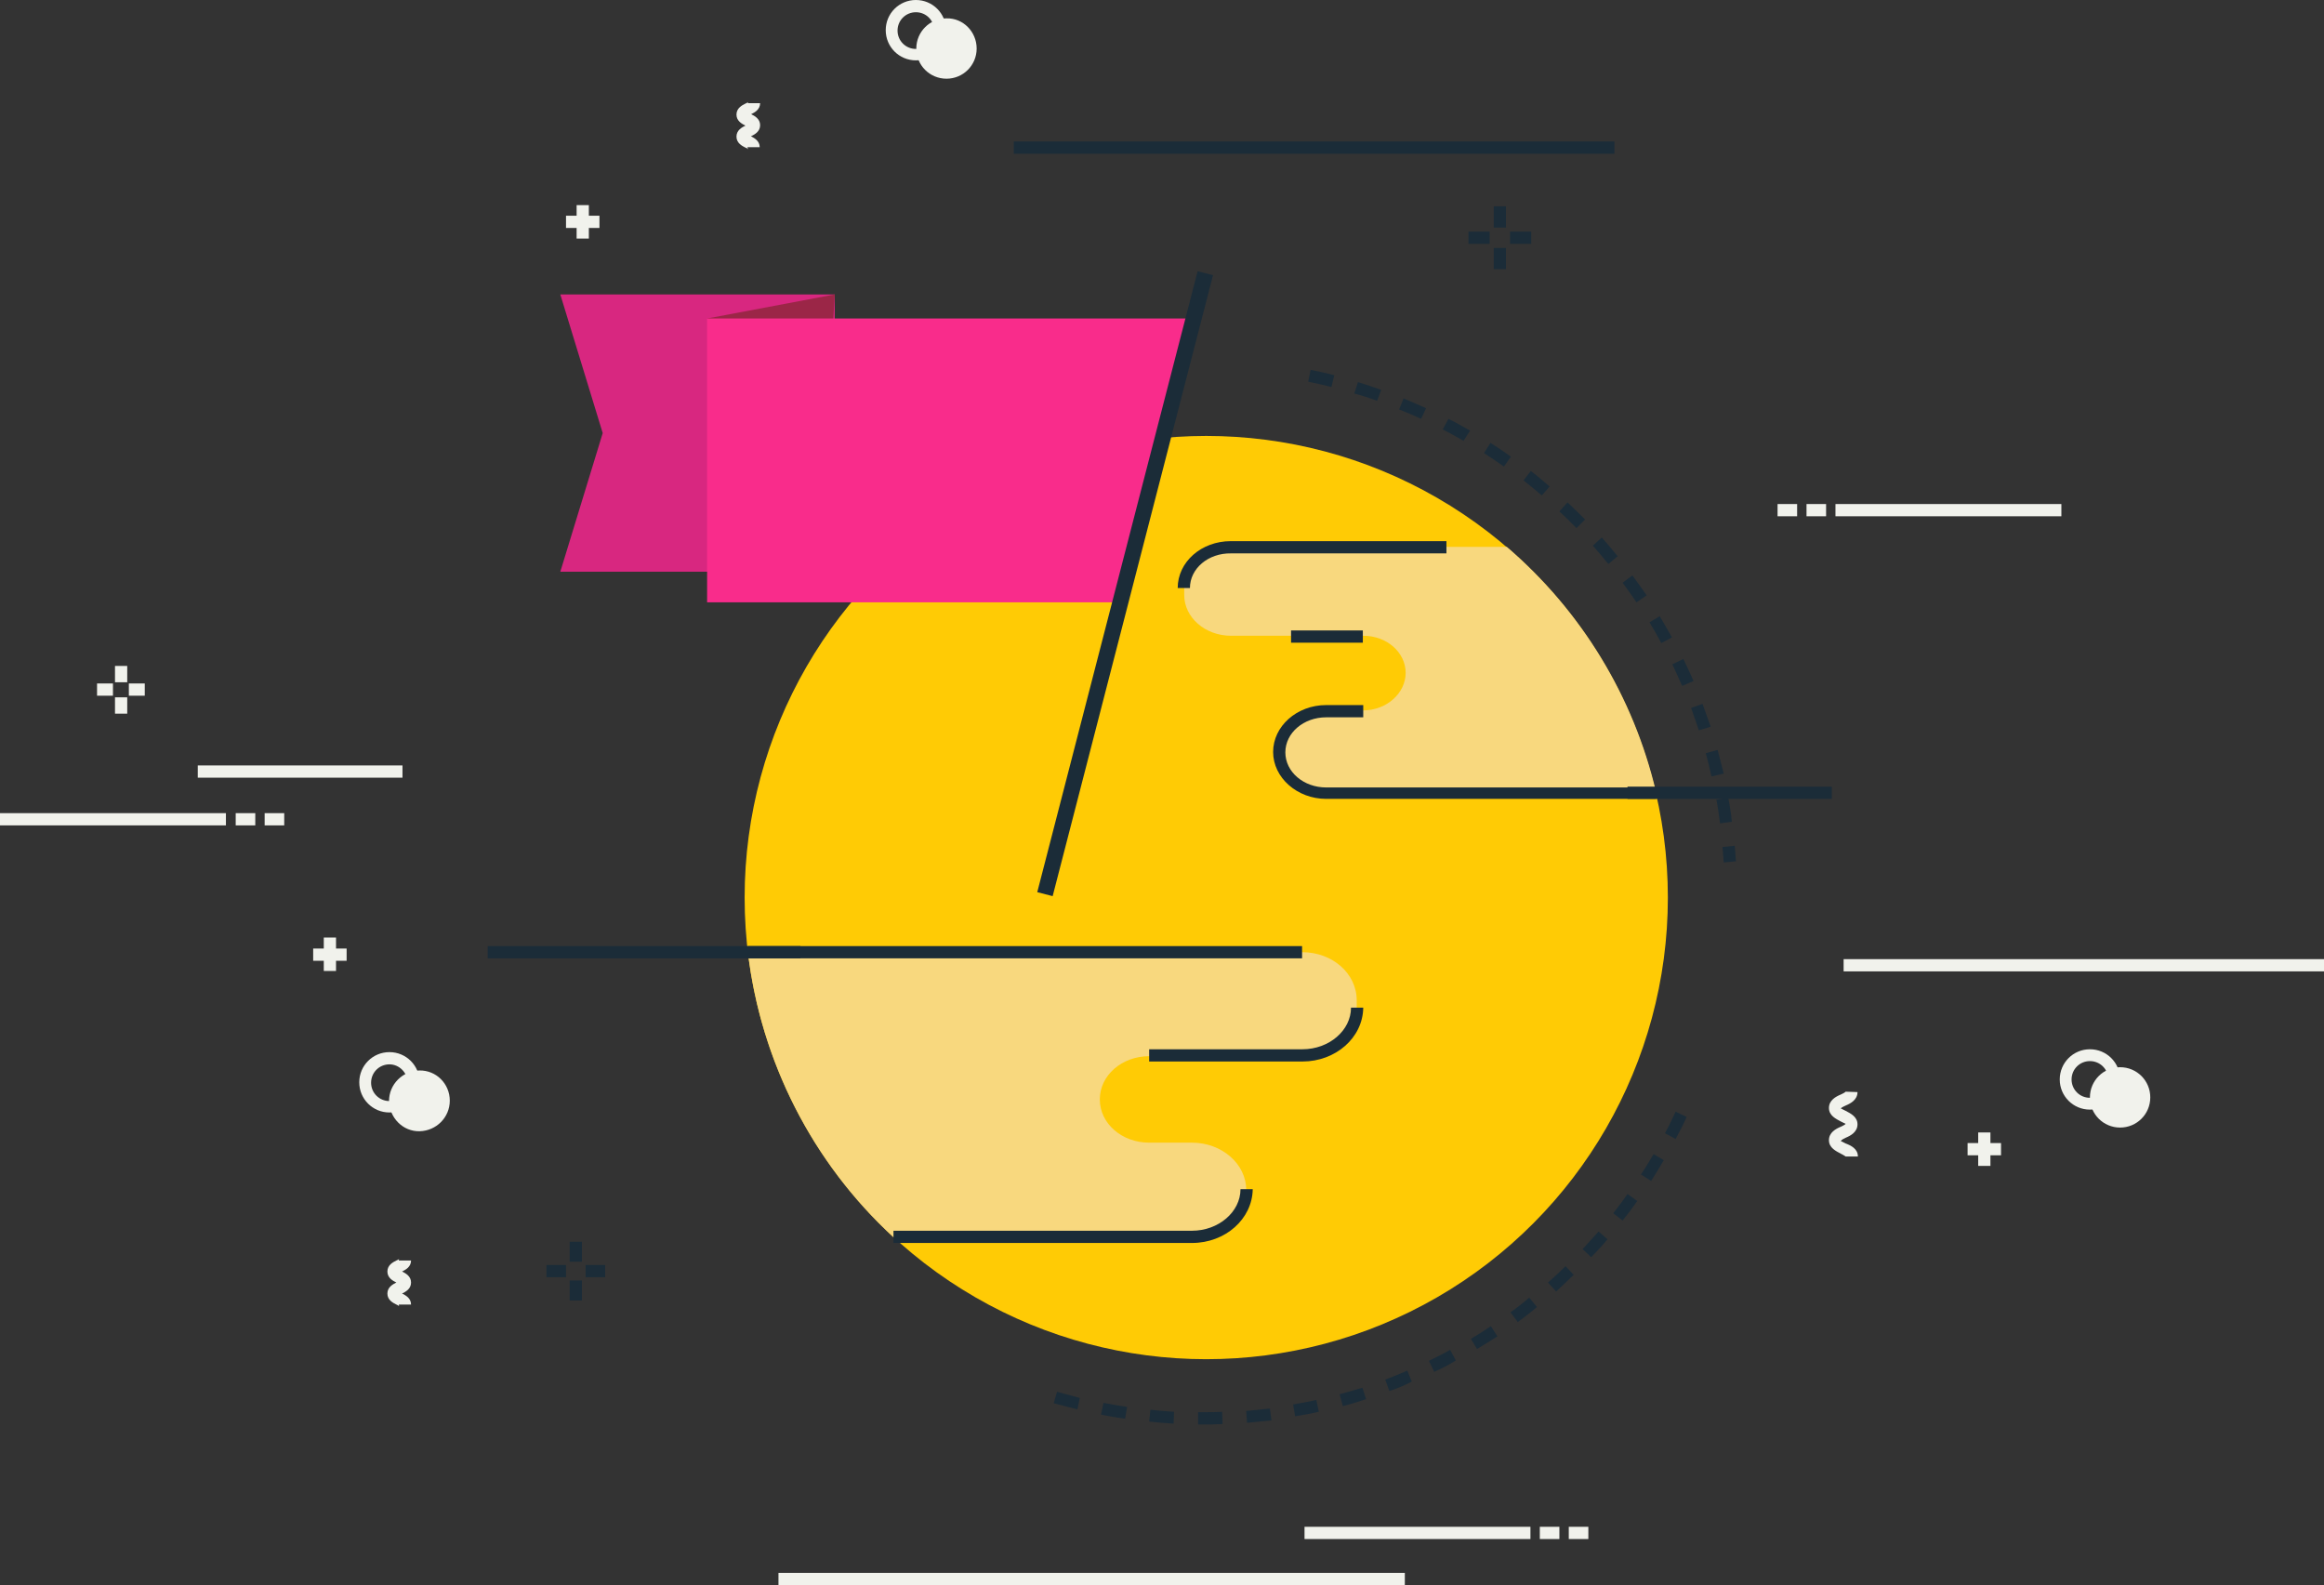 <?xml version="1.0" encoding="utf-8"?>
<!-- Generator: Adobe Illustrator 23.0.2, SVG Export Plug-In . SVG Version: 6.00 Build 0)  -->
<svg version="1.1" id="Seo" xmlns="http://www.w3.org/2000/svg" xmlns:xlink="http://www.w3.org/1999/xlink" x="0px" y="0px"
	 viewBox="0 0 569.9 388.7" style="enable-background:new 0 0 569.9 388.7;" xml:space="preserve">
<rect x="0" y="0" width="569.9" height="388.7" fill="#333333" stroke="none"/>
<style type="text/css">
	.st0{fill:#D82780;}
	.st1{fill:#9B2647;}
	.st2{fill:#F1F2EC;}
	.st3{fill:#1B2C38;}
	.st4{fill:#FFCB05;}
	.st5{fill:#F8D87E;}
	.st6{fill:#F92C8B;}
</style>
<title>09-story-company</title>
<polygon class="st0" points="204.7,140.2 137.4,140.2 147.8,106.2 137.4,72.2 204.7,72.2 "/>
<polygon class="st1" points="173.4,78.1 204.7,72.2 203.6,91 "/>
<path class="st2" d="M293.8,302.9h-5.7c-4.8,0-8.7-3.9-8.7-8.7l0,0c0-4.8,3.9-8.7,8.7-8.7h5.7c4.8,0,8.7,3.9,8.7,8.7l0,0
	C302.5,299,298.6,302.9,293.8,302.9z"/>
<path class="st3" d="M293.8,304.4h-5.7c-5.6,0.2-10.3-4.2-10.5-9.9s4.2-10.3,9.9-10.5c0.2,0,0.4,0,0.6,0h5.7
	c5.6-0.2,10.3,4.2,10.5,9.9s-4.2,10.3-9.9,10.5C294.3,304.4,294,304.4,293.8,304.4z M288.1,287c-4,0-7.2,3.2-7.2,7.2
	c0,4,3.2,7.2,7.2,7.2h5.7c4,0,7.2-3.2,7.2-7.2c0-4-3.2-7.2-7.2-7.2H288.1z"/>
<path class="st3" d="M295.2,349.3h-1.4v-3h1.4c1.5,0,3,0,4.5-0.1l0.1,3C298.3,349.3,296.7,349.3,295.2,349.3z M287.8,349.1
	c-2-0.1-4-0.3-6-0.5l0.3-2.9c1.9,0.2,3.9,0.4,5.8,0.5L287.8,349.1z M305.8,348.9l-0.2-2.9c1.9-0.2,3.9-0.4,5.8-0.6l0.4,2.9
	C309.8,348.5,307.8,348.7,305.8,348.9L305.8,348.9z M275.9,347.9c-2-0.3-4-0.6-5.9-1l0.6-2.9c1.9,0.4,3.8,0.7,5.8,1L275.9,347.9z
	 M317.6,347.3l-0.5-2.9c1.9-0.3,3.8-0.7,5.7-1.1l0.6,2.9C321.6,346.6,319.6,347,317.6,347.3L317.6,347.3z M264.2,345.6
	c-1.9-0.5-3.9-1-5.8-1.5l0.8-2.8c1.9,0.5,3.8,1,5.6,1.5L264.2,345.6z M329.3,344.8l-0.8-2.9c1.9-0.5,3.8-1.1,5.6-1.6l0.9,2.8
	C333.2,343.7,331.3,344.3,329.3,344.8L329.3,344.8z M340.7,341.1l-1-2.8c1.8-0.7,3.6-1.4,5.4-2.2l1.1,2.7
	C344.5,339.7,342.6,340.5,340.7,341.1L340.7,341.1z M351.7,336.4l-1.3-2.7c1.8-0.9,3.5-1.7,5.2-2.7l1.4,2.6
	C355.3,334.7,353.5,335.6,351.7,336.4L351.7,336.4z M362.2,330.8l-1.5-2.5c1.7-1,3.3-2,4.9-3.1l1.6,2.5
	C365.6,328.7,363.9,329.8,362.2,330.8L362.2,330.8z M372.2,324.2l-1.8-2.4c1.6-1.1,3.1-2.3,4.6-3.6l1.9,2.3
	C375.4,321.8,373.8,323,372.2,324.2L372.2,324.2z M381.6,316.7l-2-2.2c1.5-1.3,2.9-2.6,4.3-4l2,2.1C384.5,314,383,315.4,381.6,316.7
	L381.6,316.7z M390.2,308.3l-2.1-2c1.3-1.4,2.6-2.9,3.9-4.3l2.2,1.9C392.9,305.5,391.5,306.9,390.2,308.3L390.2,308.3z M397.9,299.3
	l-2.3-1.8c1.2-1.5,2.4-3.1,3.5-4.7l2.4,1.7C400.4,296.1,399.2,297.7,397.9,299.3z M404.9,289.6l-2.5-1.6c1.1-1.6,2.1-3.3,3.1-5
	l2.5,1.5C407,286.2,406,287.9,404.9,289.6z M410.9,279.3l-2.6-1.4c0.9-1.7,1.8-3.5,2.6-5.3l2.7,1.3
	C412.8,275.7,411.9,277.5,410.9,279.3z"/>
<path class="st3" d="M422.7,211.5c-0.1-1.3-0.2-2.5-0.3-3.8l3-0.3c0.1,1.3,0.2,2.5,0.3,3.8L422.7,211.5z M421.8,201.9
	c-0.3-2-0.5-3.9-0.9-5.8l2.9-0.5c0.4,2,0.7,3.9,0.9,5.9L421.8,201.9z M419.7,190.4c-0.4-1.9-0.9-3.8-1.4-5.7l2.9-0.8
	c0.5,1.9,1,3.9,1.5,5.8L419.7,190.4z M416.6,179.1c-0.6-1.9-1.3-3.7-1.9-5.5l2.8-1c0.7,1.9,1.3,3.7,2,5.6L416.6,179.1z M412.5,168.2
	c-0.8-1.8-1.6-3.6-2.4-5.3l2.7-1.3c0.9,1.8,1.7,3.6,2.5,5.4L412.5,168.2z M407.4,157.7c-0.9-1.7-1.9-3.4-2.9-5.1l2.5-1.5
	c1,1.7,2,3.4,3,5.2L407.4,157.7z M401.3,147.7c-1.1-1.6-2.2-3.2-3.4-4.8l2.4-1.8c1.2,1.6,2.3,3.2,3.5,4.9L401.3,147.7z M394.4,138.3
	c-1.2-1.5-2.5-3-3.8-4.5l2.2-2c1.3,1.5,2.6,3,3.9,4.6L394.4,138.3z M386.6,129.5c-1.4-1.4-2.8-2.8-4.2-4.1l2-2.2
	c1.5,1.4,2.9,2.8,4.3,4.2L386.6,129.5z M378.1,121.5c-1.5-1.3-3-2.5-4.5-3.7l1.8-2.3c1.6,1.2,3.1,2.5,4.6,3.8L378.1,121.5z
	 M368.8,114.4c-1.6-1.1-3.2-2.2-4.9-3.3l1.6-2.5c1.7,1.1,3.4,2.2,5,3.4L368.8,114.4z M358.9,108.1c-1.7-1-3.4-1.9-5.1-2.8l1.4-2.6
	c1.8,0.9,3.5,1.9,5.3,2.9L358.9,108.1z M348.5,102.7c-1.8-0.8-3.6-1.6-5.4-2.3l1.1-2.7c1.9,0.8,3.7,1.6,5.5,2.4L348.5,102.7z
	 M337.7,98.3c-1.8-0.7-3.7-1.3-5.6-1.8l0.9-2.8c1.9,0.6,3.8,1.2,5.7,1.9L337.7,98.3z M326.5,94.9c-1.9-0.5-3.8-0.9-5.7-1.3l0.6-2.9
	c2,0.4,3.9,0.8,5.8,1.3L326.5,94.9z"/>
<circle class="st4" cx="295.8" cy="220.1" r="113.2"/>
<path class="st5" d="M369.5,134.1h-67.6c-6.4,0-11.5,4.5-11.5,10v1.8c0,5.5,5.1,10,11.5,10h32.4c5.8,0,10.4,4.1,10.4,9.1
	s-4.7,9.2-10.4,9.2h-9.1c-6.4,0-11.5,4.5-11.5,10s5.1,10,11.5,10h80.9C400.6,170.8,387.8,149.8,369.5,134.1z"/>
<path class="st3" d="M406.1,195.9h-80.9c-7.1,0-13-5.2-13-11.5s5.8-11.5,13-11.5h9.1v3h-9.1c-5.5,0-10,3.8-10,8.6s4.5,8.6,10,8.6
	h80.9V195.9z"/>
<rect x="316.6" y="154.6" class="st3" width="17.6" height="3"/>
<path class="st3" d="M291.8,144.2h-3c0-6.4,5.8-11.5,13-11.5h52.9v3h-52.8C296.3,135.6,291.8,139.4,291.8,144.2z"/>
<path class="st5" d="M319.4,233.5H183.4c3.2,26.8,15.8,51.6,35.7,69.9h73.2c7.4,0,13.3-5.2,13.3-11.6s-6-11.6-13.3-11.6h-10.5
	c-6.7,0-12.1-4.7-12.1-10.6s5.4-10.6,12.1-10.6h37.6c7.4,0,13.3-5.2,13.3-11.6v-2.1C332.7,238.7,326.7,233.5,319.4,233.5z"/>
<path class="st3" d="M292.3,304.8h-73.2v-3h73.2c6.5,0,11.9-4.6,11.9-10.2h3C307.1,298.9,300.5,304.8,292.3,304.8z"/>
<rect x="183.4" y="232" class="st3" width="135.9" height="3"/>
<path class="st3" d="M319.4,260.3h-37.6v-3h37.6c6.5,0,11.9-4.6,11.9-10.2h3C334.2,254.5,327.5,260.3,319.4,260.3z"/>
<polygon class="st6" points="173.4,147.7 274.7,147.7 292.7,78.1 173.4,78.1 "/>
<rect x="197.3" y="141.1" transform="matrix(0.25 -0.968 0.968 0.25 68.451 374.486)" class="st3" width="157.3" height="3.9"/>
<path class="st2" d="M455.6,283.6h-3c-0.4-0.3-0.8-0.5-1.2-0.7c-1.1-0.6-2.9-1.4-2.9-3.3s1.7-2.8,2.9-3.3c0.4-0.2,0.9-0.4,1.2-0.7
	l-1.2-0.6c-1.1-0.6-2.9-1.4-2.9-3.3s1.7-2.8,2.9-3.3c0.4-0.2,0.9-0.4,1.2-0.7l2.9,0.1c0,1.9-1.7,2.8-2.9,3.3
	c-0.4,0.2-0.9,0.4-1.2,0.7l1.2,0.6c1.1,0.6,2.9,1.4,2.9,3.3s-1.7,2.8-2.9,3.3c-0.4,0.2-0.9,0.4-1.2,0.8l1.2,0.6
	C453.9,280.9,455.6,281.7,455.6,283.6z"/>
<path class="st2" d="M97.9,320.3c-0.2-0.1-0.4-0.3-0.7-0.4c-0.8-0.4-2.2-1.1-2.2-2.7s1.4-2.3,2.2-2.7h0.1h-0.1
	c-0.8-0.4-2.2-1.1-2.2-2.7s1.4-2.3,2.2-2.7c0.2-0.1,0.5-0.2,0.7-0.4c-0.1,0.1-0.1,0.2-0.1,0.4h3c0,1.6-1.4,2.3-2.2,2.7h-0.1h0.1
	c0.8,0.4,2.2,1.1,2.2,2.7s-1.4,2.3-2.2,2.7h-0.1h0.1c0.8,0.4,2.2,1.1,2.2,2.7h-3C97.8,320,97.8,320.2,97.9,320.3z"/>
<path class="st2" d="M183.5,36.6c-0.2-0.2-0.4-0.3-0.7-0.4c-0.8-0.4-2.2-1.1-2.2-2.7c0-1.6,1.4-2.3,2.2-2.7h0.1h-0.1
	c-0.8-0.4-2.2-1.1-2.2-2.7s1.4-2.3,2.2-2.7c0.2-0.1,0.5-0.2,0.7-0.4c-0.1,0.1-0.1,0.2-0.1,0.3h3c0,1.6-1.4,2.3-2.2,2.7h-0.1h0.1
	c0.8,0.4,2.2,1.1,2.2,2.7c0,1.6-1.4,2.3-2.2,2.7H184h0.1c0.8,0.4,2.2,1.1,2.2,2.7h-3C183.3,36.3,183.4,36.4,183.5,36.6z"/>
<rect y="199.4" class="st2" width="55.4" height="3"/>
<rect x="57.8" y="199.4" class="st2" width="4.8" height="3"/>
<rect x="64.9" y="199.4" class="st2" width="4.8" height="3"/>
<rect x="319.9" y="374.4" class="st2" width="55.4" height="3"/>
<rect x="377.6" y="374.4" class="st2" width="4.8" height="3"/>
<rect x="384.7" y="374.4" class="st2" width="4.8" height="3"/>
<rect x="450.1" y="123.6" class="st2" width="55.4" height="3"/>
<rect x="443" y="123.6" class="st2" width="4.8" height="3"/>
<rect x="435.9" y="123.6" class="st2" width="4.8" height="3"/>
<rect x="482.5" y="280.3" class="st2" width="8.2" height="3"/>
<rect x="485.1" y="277.7" class="st2" width="3" height="8.2"/>
<rect x="76.8" y="232.6" class="st2" width="8.2" height="3"/>
<rect x="79.4" y="229.9" class="st2" width="3" height="8.2"/>
<rect x="138.8" y="52.9" class="st2" width="8.2" height="3"/>
<rect x="141.4" y="50.3" class="st2" width="3" height="8.2"/>
<rect x="360.1" y="56.8" class="st3" width="5.2" height="3"/>
<rect x="366.3" y="50.6" class="st3" width="3" height="5.2"/>
<rect x="370.3" y="56.8" class="st3" width="5.2" height="3"/>
<rect x="366.3" y="60.8" class="st3" width="3" height="5.2"/>
<rect x="134" y="310.2" class="st3" width="4.8" height="3"/>
<rect x="139.7" y="304.5" class="st3" width="3" height="4.9"/>
<rect x="143.6" y="310.2" class="st3" width="4.8" height="3"/>
<rect x="139.7" y="314" class="st3" width="3" height="4.9"/>
<rect x="23.8" y="167.6" class="st2" width="3.9" height="3"/>
<rect x="28.2" y="163.3" class="st2" width="3" height="4"/>
<rect x="31.6" y="167.6" class="st2" width="3.9" height="3"/>
<rect x="28.2" y="171" class="st2" width="3" height="4"/>
<rect x="48.5" y="187.7" class="st2" width="50.2" height="3"/>
<rect x="452.1" y="235.2" class="st2" width="117.8" height="3"/>
<rect x="399.1" y="192.9" class="st3" width="50.1" height="3"/>
<rect x="119.6" y="232" class="st3" width="76.7" height="3"/>
<rect x="190.9" y="385.7" class="st2" width="153.6" height="3"/>
<rect x="248.6" y="34.7" class="st3" width="147.3" height="3"/>
<path class="st2" d="M239.5,11.9c0,4.1-3.3,7.4-7.4,7.4s-7.4-3.3-7.4-7.4s3.3-7.4,7.4-7.4c0,0,0,0,0,0
	C236.2,4.4,239.5,7.8,239.5,11.9z"/>
<path class="st2" d="M224.6,14.8c-4.1,0-7.4-3.3-7.4-7.4s3.3-7.4,7.4-7.4c4.1,0,7.4,3.3,7.4,7.4C232.1,11.5,228.7,14.8,224.6,14.8z
	 M224.6,3c-2.5,0-4.5,2-4.5,4.5s2,4.5,4.5,4.5c2.5,0,4.5-2,4.5-4.5S227.1,3,224.6,3L224.6,3z"/>
<path class="st2" d="M527.3,269.1c0,4.1-3.3,7.4-7.4,7.4s-7.4-3.3-7.4-7.4c0-4.1,3.3-7.4,7.4-7.4C524,261.7,527.3,265,527.3,269.1
	C527.3,269.1,527.3,269.1,527.3,269.1z"/>
<path class="st2" d="M512.5,272.1c-4.1,0-7.4-3.3-7.4-7.4s3.3-7.4,7.4-7.4c4.1,0,7.4,3.3,7.4,7.4l0,0
	C519.9,268.7,516.6,272.1,512.5,272.1z M512.5,260.2c-2.5,0-4.5,2-4.5,4.5c0,2.5,2,4.5,4.5,4.5c2.5,0,4.5-2,4.5-4.5
	S515,260.2,512.5,260.2L512.5,260.2z"/>
<path class="st2" d="M110.3,269.9c0,4.1-3.3,7.4-7.4,7.5s-7.4-3.3-7.5-7.4c0-4.1,3.3-7.4,7.4-7.5c0,0,0,0,0,0
	C107,262.4,110.3,265.8,110.3,269.9C110.3,269.9,110.3,269.9,110.3,269.9z"/>
<path class="st2" d="M95.5,272.8c-4.1,0-7.4-3.3-7.4-7.4c0-4.1,3.3-7.4,7.4-7.4c4.1,0,7.4,3.3,7.4,7.4
	C102.9,269.5,99.6,272.8,95.5,272.8z M95.5,261c-2.5,0-4.5,2-4.5,4.5s2,4.5,4.5,4.5s4.5-2,4.5-4.5l0,0C99.9,263,97.9,261,95.5,261z"
	/>
</svg>

